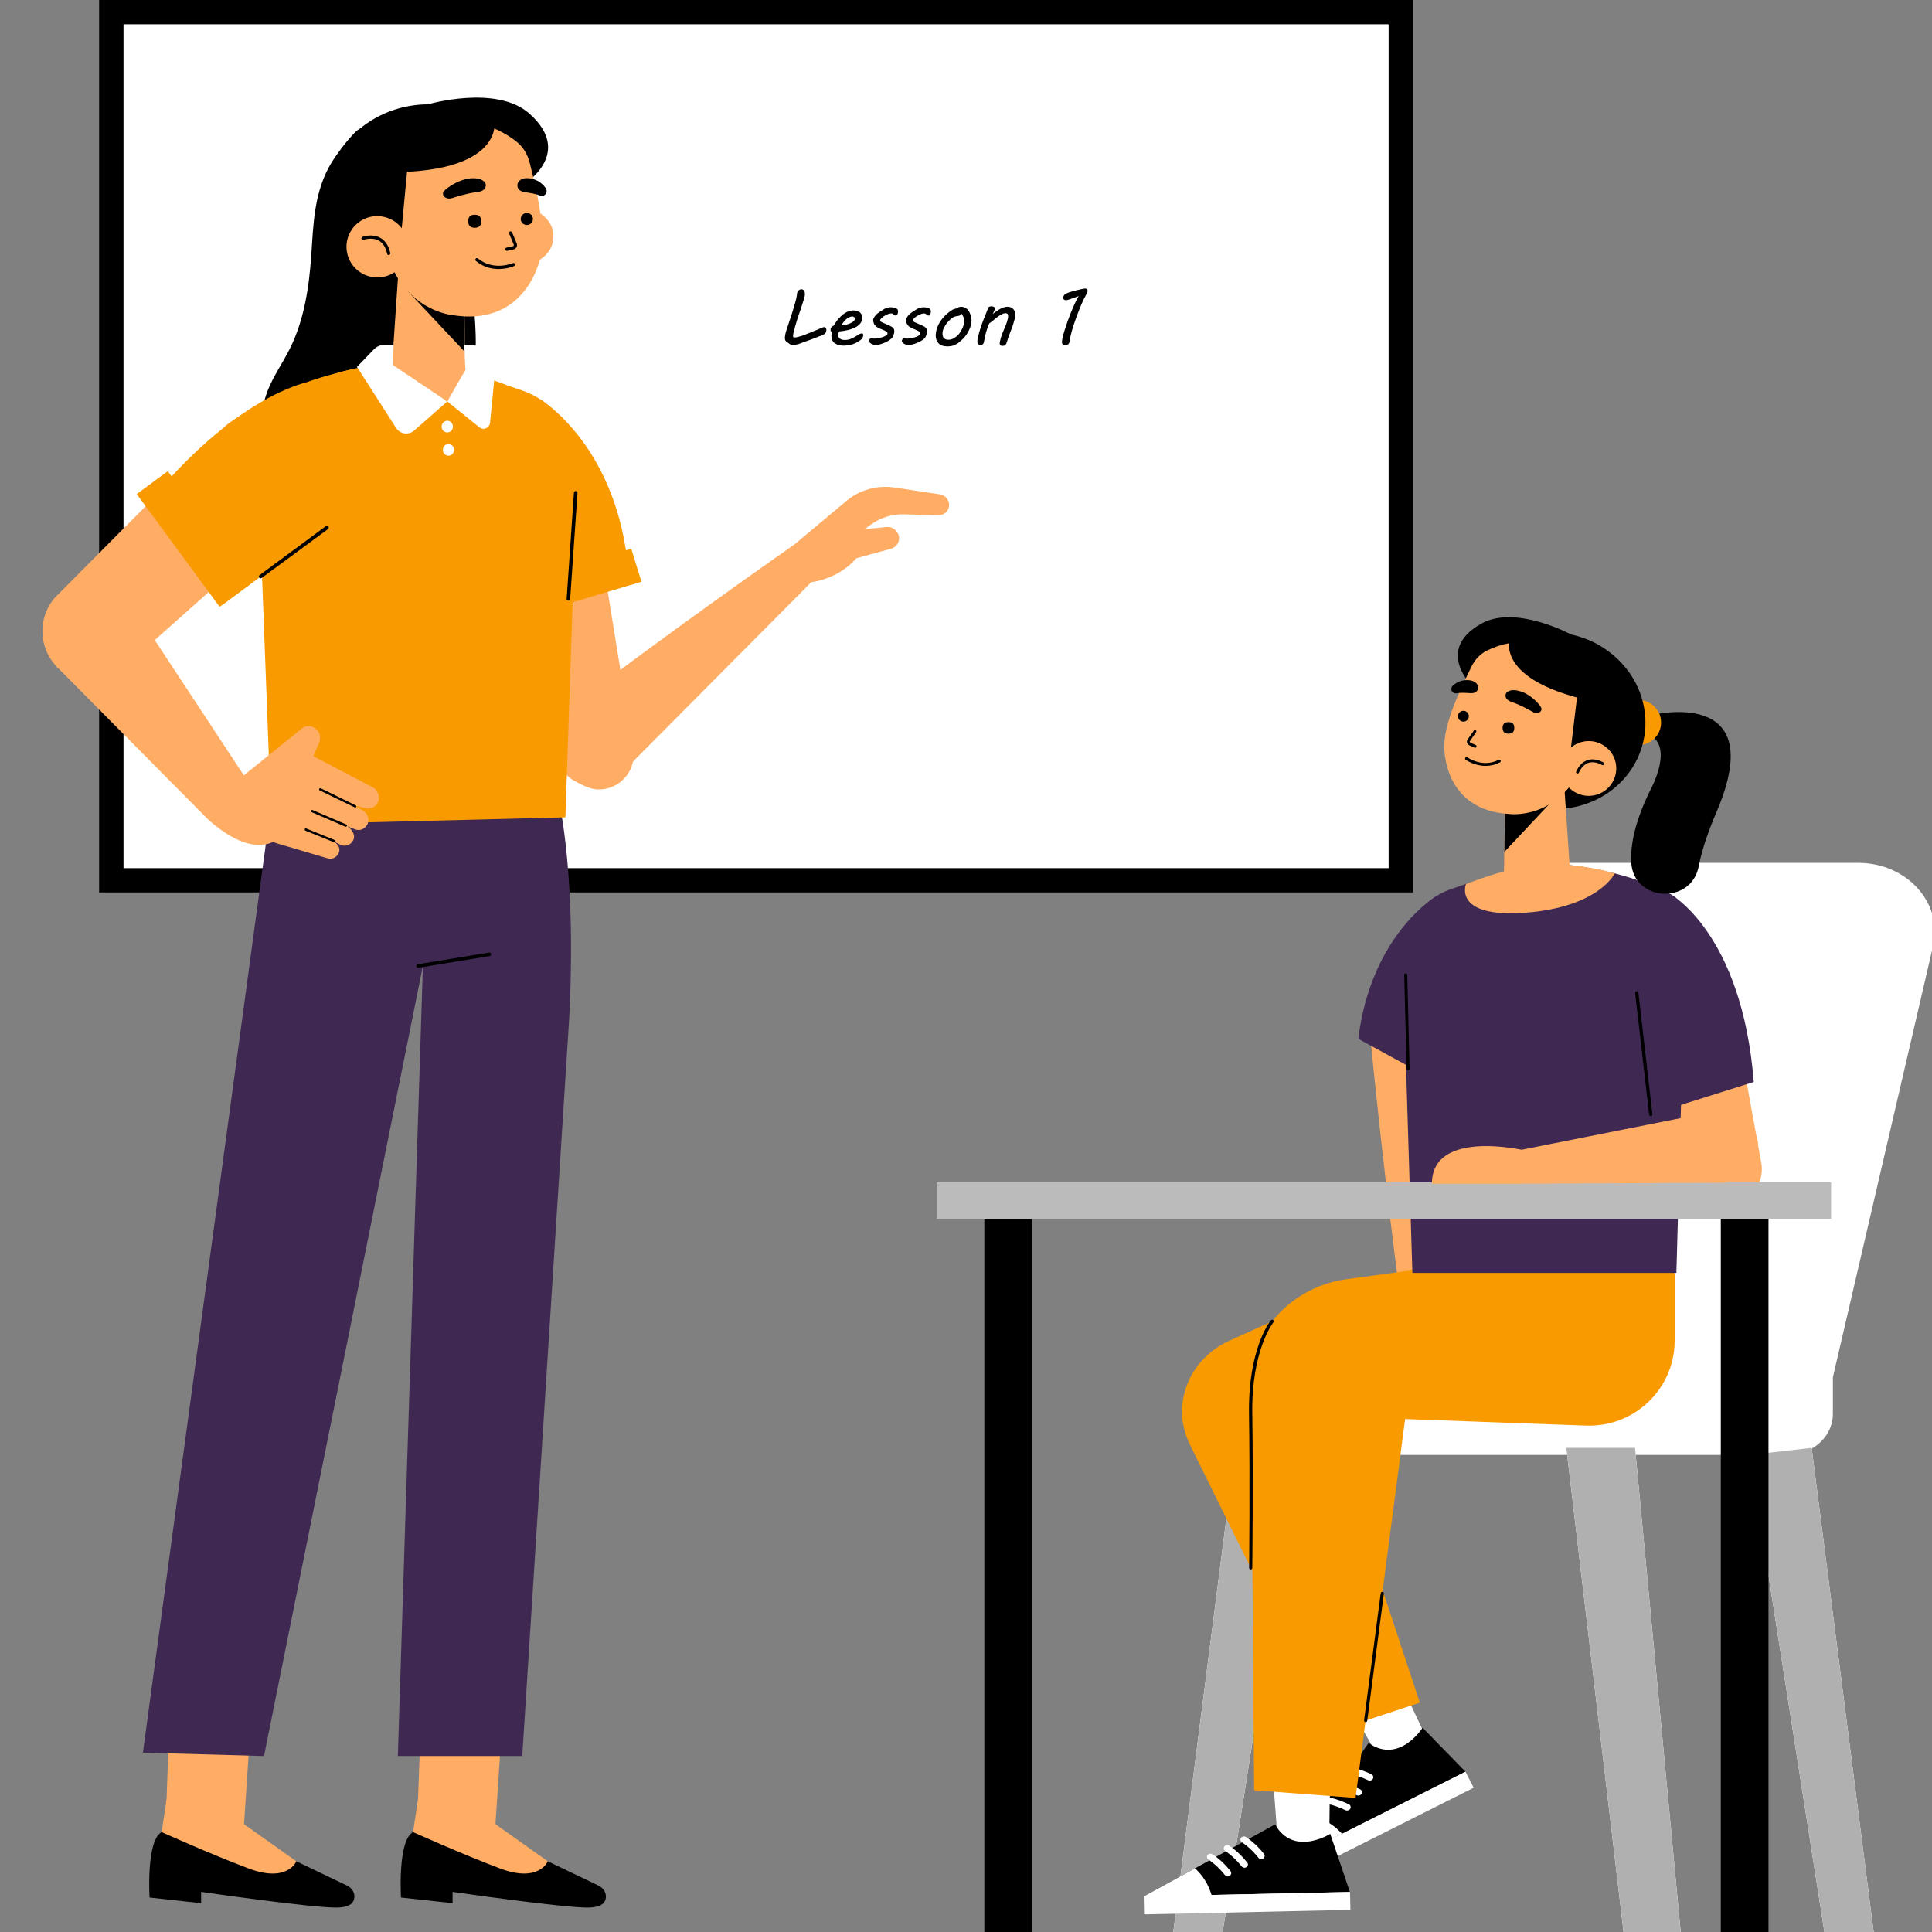 <svg xmlns="http://www.w3.org/2000/svg" xmlns:xlink="http://www.w3.org/1999/xlink" width="80" zoomAndPan="magnify" viewBox="0 0 60 60" height="80" preserveAspectRatio="xMidYMid meet" version="1.0"><rect x="0" y="0" width="60" height="60" fill="#808080" stroke="none"/><defs><filter x="0%" y="0%" width="100%" height="100%" id="b63c452e54"><feColorMatrix values="0 0 0 0 1 0 0 0 0 1 0 0 0 0 1 0 0 0 1 0" color-interpolation-filters="sRGB"/></filter><clipPath id="de828d77ca"><path d="M 1.09 17 L 8 17 L 8 26 L 1.09 26 Z M 1.09 17 " clip-rule="nonzero"/></clipPath><clipPath id="51416b8869"><path d="M 1.09 12 L 10 12 L 10 22 L 1.09 22 Z M 1.09 12 " clip-rule="nonzero"/></clipPath><mask id="b84c8aac07"><g filter="url(#b63c452e54)"><rect x="-6" width="72" fill="#000000" y="-6" height="72" fill-opacity="0.31"/></g></mask><clipPath id="b5c8f32262"><path d="M 0.238 0.641 L 5 0.641 L 5 16 L 0.238 16 Z M 0.238 0.641 " clip-rule="nonzero"/></clipPath><clipPath id="66557b0df0"><path d="M 12 0.641 L 17 0.641 L 17 16 L 12 16 Z M 12 0.641 " clip-rule="nonzero"/></clipPath><clipPath id="20f21c02a3"><path d="M 18 0.641 L 22.559 0.641 L 22.559 16 L 18 16 Z M 18 0.641 " clip-rule="nonzero"/></clipPath><clipPath id="4e8892f2b0"><rect x="0" width="23" y="0" height="16"/></clipPath><clipPath id="9b00a2d6f6"><path d="M 39.625 56 L 43 56 L 43 57.898 L 39.625 57.898 Z M 39.625 56 " clip-rule="nonzero"/></clipPath><clipPath id="d655dfc92a"><path d="M 44.18 53.656 C 44.18 53.656 43.465 54.797 42.504 54.133 L 39.797 57.898 L 45.512 55.023 Z M 44.18 53.656 " clip-rule="nonzero"/></clipPath><clipPath id="e986f4cfef"><path d="M 35.465 57 L 38 57 L 38 58.934 L 35.465 58.934 Z M 35.465 57 " clip-rule="nonzero"/></clipPath><clipPath id="76312a3a4c"><path d="M 41.312 56.953 C 41.312 56.953 40.176 57.672 39.598 56.66 L 35.52 58.895 L 41.922 58.758 Z M 41.312 56.953 " clip-rule="nonzero"/></clipPath></defs><path fill="#ffffff" d="M 47.961 26.797 L 57.711 26.797 C 59.219 26.797 60.344 28.043 60.035 29.371 L 56.922 42.773 L 56.922 43.914 C 56.922 44.613 56.293 45.184 55.516 45.184 L 42.957 45.184 L 42.957 40.348 L 51.629 39.742 Z M 47.961 26.797 " fill-opacity="1" fill-rule="nonzero"/><path fill="#ffad65" d="M 51.027 30.836 L 52.527 36.527 C 52.656 37.16 53.305 37.547 53.93 37.363 C 54.449 37.207 54.777 36.699 54.707 36.164 L 53.848 31.43 Z M 51.027 30.836 " fill-opacity="1" fill-rule="nonzero"/><path fill="#000000" d="M 3.078 0 L 43.883 0 L 43.883 27.715 L 3.078 27.715 Z M 3.078 0 " fill-opacity="1" fill-rule="nonzero"/><path fill="#ffffff" d="M 43.125 0.754 L 43.125 26.961 L 3.836 26.961 L 3.836 0.754 Z M 43.125 0.754 " fill-opacity="1" fill-rule="nonzero"/><path fill="#000000" d="M 17.012 57.805 L 18.586 58.559 C 18.754 58.637 18.855 58.82 18.805 58.992 C 18.762 59.129 18.629 59.234 18.277 59.242 C 17.5 59.254 14.055 58.754 14.055 58.754 L 14.055 59.105 L 12.453 58.93 C 12.453 58.93 12.344 57.156 12.828 56.898 Z M 17.012 57.805 " fill-opacity="1" fill-rule="nonzero"/><path fill="#ffad65" d="M 14.902 56.309 L 17.012 57.805 C 17.012 57.805 16.742 58.48 15.539 58.031 C 14.336 57.578 12.828 56.898 12.828 56.898 L 12.98 55.887 Z M 14.902 56.309 " fill-opacity="1" fill-rule="nonzero"/><path fill="#ffad65" d="M 12.973 56.113 L 13.172 50.68 L 15.793 50.535 L 15.363 57.008 Z M 12.973 56.113 " fill-opacity="1" fill-rule="nonzero"/><path fill="#000000" d="M 9.203 57.805 L 10.777 58.559 C 10.945 58.637 11.047 58.82 10.992 58.992 C 10.953 59.129 10.82 59.234 10.469 59.242 C 9.691 59.254 6.246 58.754 6.246 58.754 L 6.246 59.105 L 4.645 58.93 C 4.645 58.93 4.535 57.156 5.02 56.898 Z M 9.203 57.805 " fill-opacity="1" fill-rule="nonzero"/><path fill="#ffad65" d="M 7.094 56.309 L 9.203 57.805 C 9.203 57.805 8.934 58.48 7.73 58.031 C 6.527 57.578 5.02 56.898 5.02 56.898 L 5.172 55.887 Z M 7.094 56.309 " fill-opacity="1" fill-rule="nonzero"/><path fill="#ffad65" d="M 5.164 56.113 L 5.363 50.68 L 7.984 50.535 L 7.555 57.008 Z M 5.164 56.113 " fill-opacity="1" fill-rule="nonzero"/><path fill="#000000" d="M 11.215 3.992 C 11.098 3.988 10.855 4.301 10.781 4.391 C 10.613 4.598 10.445 4.805 10.305 5.035 C 9.758 5.926 9.734 6.91 9.668 7.918 C 9.598 8.918 9.449 9.934 9 10.832 C 8.781 11.27 8.492 11.676 8.312 12.133 C 8.133 12.59 8.074 13.133 8.316 13.559 C 8.34 13.598 8.367 13.637 8.406 13.66 C 9.559 14.316 11.016 14.52 12.309 14.227 C 12.668 14.145 13.023 14.031 13.34 13.844 C 14.238 13.309 14.668 12.23 14.754 11.195 C 14.84 10.16 14.648 9.125 14.605 8.086 C 14.574 7.332 14.617 6.535 14.281 5.859 C 14.125 5.547 13.898 5.277 13.672 5.012 C 13.438 4.73 13.191 4.445 12.875 4.262 C 12.414 3.992 11.746 4.008 11.215 3.992 Z M 11.215 3.992 " fill-opacity="1" fill-rule="nonzero"/><path fill="#3f2952" d="M 16.684 23.164 C 16.684 23.164 17.559 23.73 17.719 28.43 C 17.75 29.398 17.73 30.742 17.672 31.707 L 16.219 54.535 L 12.355 54.535 L 13.133 30 L 8.199 54.535 L 4.438 54.43 L 8.668 23.164 L 12.469 22.703 Z M 16.684 23.164 " fill-opacity="1" fill-rule="nonzero"/><path fill="#000000" d="M 12.984 30.055 C 12.961 30.055 12.938 30.035 12.93 30.012 C 12.926 29.98 12.945 29.953 12.977 29.945 L 15.191 29.582 C 15.219 29.578 15.25 29.598 15.254 29.625 C 15.258 29.656 15.238 29.684 15.207 29.691 L 12.996 30.055 C 12.992 30.055 12.988 30.055 12.984 30.055 Z M 12.984 30.055 " fill-opacity="1" fill-rule="nonzero"/><path fill="#ffad65" d="M 19.137 24.176 L 25.34 17.934 L 24.652 16.922 C 24.652 16.922 20.223 20.012 17.391 22.234 C 16.945 22.586 17.219 23.656 17.609 24.074 C 17.973 24.461 18.742 24.535 19.137 24.176 Z M 19.137 24.176 " fill-opacity="1" fill-rule="nonzero"/><path fill="#ffad65" d="M 24.777 18.105 C 24.777 18.105 25.844 18.188 26.598 17.336 L 27.676 17.039 C 27.84 16.992 27.945 16.832 27.918 16.664 C 27.887 16.48 27.715 16.348 27.527 16.367 L 26.855 16.434 L 27.039 16.297 C 27.336 16.078 27.699 15.961 28.074 15.973 L 29.141 16 C 29.262 16.004 29.375 15.941 29.434 15.84 C 29.547 15.641 29.418 15.387 29.184 15.352 L 27.785 15.141 C 27.246 15.059 26.699 15.211 26.289 15.555 L 24.086 17.398 Z M 24.777 18.105 " fill-opacity="1" fill-rule="nonzero"/><path fill="#ffad65" d="M 15.488 15.285 C 15.488 15.285 16.023 19.938 17.121 23.48 C 17.254 23.91 18.078 24.484 18.523 24.516 C 19.199 24.559 19.75 23.984 19.672 23.312 L 18.332 15.012 Z M 15.488 15.285 " fill-opacity="1" fill-rule="nonzero"/><path fill="#f89a00" d="M 16.766 12.395 C 16.766 12.395 19.039 13.742 19.48 17.391 L 16.234 19.164 Z M 16.766 12.395 " fill-opacity="1" fill-rule="nonzero"/><path fill="#f89a00" d="M 16.234 19.164 L 19.922 18.066 L 19.605 17.043 L 16.32 17.922 Z M 16.234 19.164 " fill-opacity="1" fill-rule="nonzero"/><path fill="#f89a00" d="M 12.422 11.254 C 11.305 11.352 10.199 11.594 9.156 12.008 C 8.902 12.109 8.648 12.223 8.418 12.34 C 7.695 12.719 7.91 13.535 8.004 14.363 L 8.43 25.613 L 17.559 25.383 L 17.918 14.734 C 18 13.578 17.309 12.512 16.242 12.137 C 15.047 11.719 13.586 11.25 12.953 11.211 Z M 12.422 11.254 " fill-opacity="1" fill-rule="nonzero"/><path fill="#000000" d="M 17.652 18.652 C 17.652 18.652 17.648 18.652 17.648 18.652 C 17.617 18.648 17.594 18.625 17.598 18.594 L 17.824 15.301 C 17.828 15.27 17.855 15.246 17.883 15.25 C 17.914 15.25 17.938 15.277 17.934 15.309 L 17.707 18.602 C 17.707 18.629 17.684 18.652 17.652 18.652 Z M 17.652 18.652 " fill-opacity="1" fill-rule="nonzero"/><path fill="#f89a00" d="M 15.703 11.949 C 15.703 11.949 14.023 11.297 12.953 11.211 C 12.953 11.211 11.484 11.273 10.477 11.582 C 10.477 11.582 11.039 12.766 13.609 12.961 C 16.184 13.156 15.703 11.949 15.703 11.949 Z M 15.703 11.949 " fill-opacity="1" fill-rule="nonzero"/><g clip-path="url(#de828d77ca)"><path fill="#ffad65" d="M 3.328 17.633 L 7.621 24.152 L 6.465 25.453 L 1.727 20.668 Z M 3.328 17.633 " fill-opacity="1" fill-rule="nonzero"/></g><path fill="#ffad65" d="M 11.566 24.445 L 9.73 23.484 L 9.91 23.07 C 9.977 22.918 9.938 22.738 9.812 22.633 C 9.684 22.527 9.5 22.523 9.367 22.629 L 7.559 24.09 L 6.465 25.453 C 7.457 26.332 8.105 26.32 8.48 26.148 C 8.523 26.164 8.566 26.18 8.613 26.195 L 10.137 26.645 C 10.277 26.707 10.441 26.648 10.512 26.504 C 10.562 26.402 10.578 26.238 10.285 26.086 L 10.578 26.238 C 10.73 26.305 10.902 26.238 10.973 26.086 C 11.039 25.953 10.957 25.773 10.785 25.66 L 11.012 25.75 C 11.172 25.824 11.363 25.742 11.426 25.562 C 11.477 25.406 11.398 25.238 11.258 25.164 L 10.934 24.996 L 11.32 25.09 C 11.496 25.156 11.695 25.059 11.754 24.867 C 11.801 24.703 11.715 24.523 11.566 24.445 Z M 11.566 24.445 " fill-opacity="1" fill-rule="nonzero"/><path fill="#000000" d="M 11.031 25.078 C 11.023 25.078 11.02 25.078 11.016 25.074 L 9.93 24.547 C 9.91 24.539 9.902 24.516 9.914 24.5 C 9.922 24.48 9.945 24.473 9.961 24.48 L 11.047 25.012 C 11.062 25.02 11.07 25.039 11.062 25.059 C 11.059 25.07 11.043 25.078 11.031 25.078 Z M 11.031 25.078 " fill-opacity="1" fill-rule="nonzero"/><path fill="#000000" d="M 10.738 25.676 C 10.734 25.676 10.73 25.676 10.723 25.672 L 9.68 25.223 C 9.66 25.215 9.652 25.195 9.66 25.176 C 9.668 25.156 9.688 25.148 9.707 25.156 L 10.754 25.605 C 10.773 25.613 10.781 25.637 10.773 25.652 C 10.766 25.668 10.754 25.676 10.738 25.676 Z M 10.738 25.676 " fill-opacity="1" fill-rule="nonzero"/><path fill="#000000" d="M 10.383 26.16 C 10.379 26.16 10.375 26.16 10.371 26.156 L 9.484 25.797 C 9.465 25.789 9.457 25.77 9.465 25.75 C 9.469 25.73 9.492 25.723 9.512 25.73 L 10.398 26.09 C 10.414 26.098 10.426 26.121 10.418 26.137 C 10.41 26.152 10.398 26.16 10.383 26.16 Z M 10.383 26.16 " fill-opacity="1" fill-rule="nonzero"/><g clip-path="url(#51416b8869)"><path fill="#ffad65" d="M 9.352 15.836 L 3.891 20.691 C 3.383 21.223 2.578 21.305 1.98 20.887 C 1.223 20.359 1.094 19.262 1.703 18.562 L 6.836 13.391 C 7.449 12.688 8.488 12.602 9.203 13.191 C 10.004 13.855 10.07 15.086 9.352 15.836 Z M 9.352 15.836 " fill-opacity="1" fill-rule="nonzero"/></g><path fill="#f89a00" d="M 9.473 11.891 C 9.473 11.891 7.277 12.328 4.559 15.688 L 6.887 18.797 L 10.438 16.176 Z M 9.473 11.891 " fill-opacity="1" fill-rule="nonzero"/><path fill="#f89a00" d="M 6.82 18.844 L 7.766 18.145 L 5.211 14.633 L 4.246 15.344 Z M 6.82 18.844 " fill-opacity="1" fill-rule="nonzero"/><path fill="#000000" d="M 8.094 17.961 C 8.078 17.961 8.059 17.953 8.051 17.938 C 8.031 17.914 8.035 17.879 8.059 17.863 L 10.121 16.34 C 10.145 16.324 10.18 16.328 10.199 16.352 C 10.215 16.375 10.211 16.41 10.188 16.43 L 8.125 17.949 C 8.117 17.957 8.105 17.961 8.094 17.961 Z M 8.094 17.961 " fill-opacity="1" fill-rule="nonzero"/><path fill="#000000" d="M 13.297 3.238 C 13.297 3.238 15.41 2.621 16.434 3.523 C 17.938 4.852 16.082 5.852 16.082 5.852 Z M 13.297 3.238 " fill-opacity="1" fill-rule="nonzero"/><path fill="#000000" d="M 16.516 6.188 C 16.531 6.594 16.465 6.984 16.312 7.367 C 16.164 7.746 15.941 8.086 15.652 8.387 C 15.359 8.684 15.02 8.918 14.629 9.086 C 14.238 9.258 13.832 9.348 13.402 9.363 C 12.977 9.379 12.562 9.316 12.16 9.176 C 11.758 9.035 11.402 8.828 11.09 8.551 C 10.777 8.273 10.531 7.953 10.352 7.582 C 10.176 7.215 10.078 6.828 10.062 6.422 C 10.051 6.016 10.117 5.621 10.266 5.242 C 10.418 4.859 10.637 4.52 10.93 4.223 C 11.223 3.926 11.562 3.691 11.953 3.52 C 12.34 3.352 12.75 3.258 13.176 3.242 C 13.605 3.227 14.02 3.289 14.422 3.43 C 14.82 3.574 15.18 3.781 15.492 4.059 C 15.805 4.332 16.051 4.656 16.227 5.023 C 16.406 5.395 16.5 5.781 16.516 6.188 Z M 16.516 6.188 " fill-opacity="1" fill-rule="nonzero"/><path fill="#ffad65" d="M 17.184 7.344 C 17.184 7.574 17.102 7.77 16.938 7.93 C 16.773 8.094 16.578 8.172 16.348 8.172 C 16.117 8.172 15.918 8.094 15.758 7.93 C 15.594 7.77 15.512 7.574 15.512 7.344 C 15.512 7.113 15.594 6.918 15.758 6.758 C 15.918 6.594 16.117 6.512 16.348 6.512 C 16.578 6.512 16.773 6.594 16.938 6.758 C 17.102 6.918 17.184 7.113 17.184 7.344 Z M 17.184 7.344 " fill-opacity="1" fill-rule="nonzero"/><path fill="#ffad65" d="M 14.418 9.266 L 14.469 12.434 L 12.105 12.383 L 12.43 7.582 Z M 14.418 9.266 " fill-opacity="1" fill-rule="nonzero"/><path fill="#000000" d="M 14.441 10.934 L 12.676 9.055 L 14.418 9.266 Z M 14.441 10.934 " fill-opacity="1" fill-rule="nonzero"/><path fill="#ffad65" d="M 16.031 4.391 C 16.246 4.559 16.391 4.801 16.453 5.066 C 16.645 5.855 17.008 7.242 16.758 8.098 C 16.43 9.207 15.562 10.016 14.105 9.793 C 14.105 9.793 12.367 9.684 11.93 7.516 C 11.234 4.055 14.172 2.941 16.031 4.391 Z M 16.031 4.391 " fill-opacity="1" fill-rule="nonzero"/><path fill="#000000" d="M 15.742 7.789 C 15.719 7.789 15.699 7.773 15.691 7.75 C 15.688 7.723 15.703 7.699 15.73 7.691 L 15.934 7.645 C 15.949 7.641 15.961 7.621 15.957 7.602 L 15.812 7.254 C 15.801 7.227 15.812 7.199 15.84 7.188 C 15.863 7.18 15.895 7.191 15.902 7.215 L 16.051 7.57 C 16.07 7.648 16.031 7.719 15.961 7.742 L 15.75 7.789 C 15.75 7.789 15.746 7.789 15.742 7.789 Z M 15.742 7.789 " fill-opacity="1" fill-rule="nonzero"/><path fill="#000000" d="M 14.945 6.871 C 14.945 7.004 14.879 7.074 14.742 7.074 C 14.609 7.074 14.539 7.004 14.539 6.871 C 14.539 6.734 14.609 6.668 14.742 6.668 C 14.879 6.668 14.945 6.734 14.945 6.871 Z M 14.945 6.871 " fill-opacity="1" fill-rule="nonzero"/><path fill="#000000" d="M 16.172 6.801 C 16.172 6.906 16.258 6.988 16.363 6.988 C 16.465 6.988 16.551 6.906 16.551 6.801 C 16.551 6.695 16.465 6.613 16.363 6.613 C 16.258 6.613 16.172 6.695 16.172 6.801 Z M 16.172 6.801 " fill-opacity="1" fill-rule="nonzero"/><path fill="#000000" d="M 15.484 8.355 C 15.273 8.355 15.016 8.301 14.781 8.105 C 14.758 8.086 14.758 8.055 14.773 8.035 C 14.793 8.012 14.824 8.008 14.844 8.027 C 15.328 8.426 15.918 8.176 15.926 8.172 C 15.949 8.16 15.98 8.172 15.988 8.195 C 16 8.223 15.988 8.25 15.965 8.262 C 15.949 8.27 15.75 8.355 15.484 8.355 Z M 15.484 8.355 " fill-opacity="1" fill-rule="nonzero"/><path fill="#000000" d="M 16.078 5.691 C 16.078 5.691 16 5.918 16.285 5.965 C 16.504 6 16.641 6.02 16.762 6.07 C 16.832 6.102 16.91 6.078 16.953 6.016 C 16.984 5.965 16.984 5.902 16.953 5.852 C 16.887 5.75 16.742 5.59 16.48 5.543 C 16.141 5.484 16.078 5.691 16.078 5.691 Z M 16.078 5.691 " fill-opacity="1" fill-rule="nonzero"/><path fill="#000000" d="M 15.078 5.699 C 15.078 5.699 15.164 5.93 14.797 5.969 C 14.52 6 14.184 6.105 14.027 6.156 C 13.938 6.184 13.836 6.156 13.785 6.094 C 13.746 6.043 13.746 5.977 13.793 5.93 C 13.883 5.828 14.23 5.586 14.57 5.543 C 15.004 5.492 15.078 5.699 15.078 5.699 Z M 15.078 5.699 " fill-opacity="1" fill-rule="nonzero"/><path fill="#000000" d="M 15.355 3.77 C 15.355 3.77 15.691 5.57 11.316 5.328 C 11.32 5.328 11.062 2.812 15.355 3.77 Z M 15.355 3.77 " fill-opacity="1" fill-rule="nonzero"/><path fill="#000000" d="M 12.676 4.961 L 12.43 7.582 L 10.363 5.836 Z M 12.676 4.961 " fill-opacity="1" fill-rule="nonzero"/><path fill="#ffad65" d="M 10.812 7.973 C 10.984 8.469 11.527 8.734 12.027 8.566 C 12.527 8.395 12.793 7.852 12.621 7.355 C 12.449 6.859 11.906 6.594 11.406 6.762 C 10.906 6.934 10.641 7.477 10.812 7.973 Z M 10.812 7.973 " fill-opacity="1" fill-rule="nonzero"/><path fill="#000000" d="M 12.07 7.922 C 12.051 7.922 12.027 7.906 12.023 7.883 C 11.98 7.68 11.891 7.543 11.758 7.469 C 11.547 7.355 11.297 7.449 11.293 7.449 C 11.266 7.457 11.238 7.445 11.227 7.418 C 11.219 7.395 11.23 7.363 11.258 7.355 C 11.27 7.352 11.555 7.246 11.805 7.383 C 11.965 7.469 12.07 7.629 12.121 7.859 C 12.125 7.887 12.109 7.914 12.082 7.918 C 12.078 7.922 12.074 7.922 12.07 7.922 Z M 12.07 7.922 " fill-opacity="1" fill-rule="nonzero"/><path fill="#ffffff" d="M 13.891 12.469 L 12.207 11.34 L 12.223 10.711 L 11.934 10.711 C 11.812 10.711 11.699 10.762 11.613 10.848 L 11.086 11.395 L 12.297 13.285 C 12.426 13.484 12.688 13.523 12.863 13.371 Z M 13.891 12.469 " fill-opacity="1" fill-rule="nonzero"/><path fill="#ffffff" d="M 14.418 10.711 L 14.637 10.711 C 14.789 10.711 14.93 10.789 15.016 10.922 L 15.379 11.488 L 15.219 13.125 C 15.203 13.293 15.016 13.375 14.891 13.273 L 13.891 12.469 L 14.453 11.488 Z M 14.418 10.711 " fill-opacity="1" fill-rule="nonzero"/><path fill="#ffffff" d="M 14.066 13.25 C 14.066 13.352 13.988 13.43 13.891 13.43 C 13.793 13.43 13.715 13.352 13.715 13.25 C 13.715 13.148 13.793 13.066 13.891 13.066 C 13.988 13.066 14.066 13.148 14.066 13.25 Z M 14.066 13.25 " fill-opacity="1" fill-rule="nonzero"/><path fill="#ffffff" d="M 14.102 13.973 C 14.102 14.07 14.023 14.152 13.93 14.152 C 13.832 14.152 13.754 14.07 13.754 13.973 C 13.754 13.871 13.832 13.789 13.93 13.789 C 14.023 13.789 14.102 13.871 14.102 13.973 Z M 14.102 13.973 " fill-opacity="1" fill-rule="nonzero"/><path fill="#ffffff" d="M 40.293 45.184 L 37.969 60.004 L 36.438 60.004 L 38.367 44.965 Z M 40.293 45.184 " fill-opacity="1" fill-rule="nonzero"/><path fill="#ffffff" d="M 48.645 44.965 L 50.422 60.004 L 52.195 60.004 L 50.777 44.965 Z M 48.645 44.965 " fill-opacity="1" fill-rule="nonzero"/><path fill="#ffffff" d="M 54.336 45.184 L 56.66 60.004 L 58.188 60.004 L 56.262 44.965 Z M 54.336 45.184 " fill-opacity="1" fill-rule="nonzero"/><path fill="#ffffff" d="M 40.293 45.184 L 37.969 60.004 L 36.438 60.004 L 38.367 44.965 Z M 40.293 45.184 " fill-opacity="1" fill-rule="nonzero"/><path fill="#ffffff" d="M 48.645 44.965 L 50.422 60.004 L 52.195 60.004 L 50.777 44.965 Z M 48.645 44.965 " fill-opacity="1" fill-rule="nonzero"/><path fill="#ffffff" d="M 54.336 45.184 L 56.66 60.004 L 58.188 60.004 L 56.262 44.965 Z M 54.336 45.184 " fill-opacity="1" fill-rule="nonzero"/><g mask="url(#b84c8aac07)"><g transform="matrix(1, 0, 0, 1, 36, 44)"><g clip-path="url(#4e8892f2b0)"><g clip-path="url(#b5c8f32262)"><path fill="#000000" d="M 4.293 1.184 L 1.969 16.004 L 0.438 16.004 L 2.367 0.965 Z M 4.293 1.184 " fill-opacity="1" fill-rule="nonzero"/></g><g clip-path="url(#66557b0df0)"><path fill="#000000" d="M 12.645 0.965 L 14.422 16.004 L 16.195 16.004 L 14.777 0.965 Z M 12.645 0.965 " fill-opacity="1" fill-rule="nonzero"/></g><g clip-path="url(#20f21c02a3)"><path fill="#000000" d="M 18.336 1.184 L 20.66 16.004 L 22.188 16.004 L 20.262 0.965 Z M 18.336 1.184 " fill-opacity="1" fill-rule="nonzero"/></g></g></g></g><path fill="#ffffff" d="M 37.281 58.895 L 38.367 58.492 L 41.309 58.531 L 41.922 58.758 L 40.922 59.102 L 37.688 59.102 Z M 37.281 58.895 " fill-opacity="1" fill-rule="nonzero"/><path fill="#ffffff" d="M 45.512 55.023 L 42.297 56.289 L 38.945 57.816 L 39.184 58.449 L 42.836 56.516 L 45.465 55.164 Z M 45.512 55.023 " fill-opacity="1" fill-rule="nonzero"/><path fill="#ffffff" d="M 43.137 51.512 L 44.422 54.234 L 43.051 54.98 L 41.512 52.316 Z M 43.137 51.512 " fill-opacity="1" fill-rule="nonzero"/><path fill="#000000" d="M 44.18 53.656 C 44.18 53.656 43.465 54.797 42.504 54.133 L 39.797 57.898 L 45.512 55.023 Z M 44.18 53.656 " fill-opacity="1" fill-rule="nonzero"/><g clip-path="url(#9b00a2d6f6)"><g clip-path="url(#d655dfc92a)"><path fill="#ffffff" d="M 39.875 56.414 C 39.875 56.414 41.395 55.926 42.164 57.727 L 39.379 58.273 Z M 39.875 56.414 " fill-opacity="1" fill-rule="nonzero"/></g></g><path fill="#ffffff" d="M 39.797 57.898 L 45.512 55.023 L 45.766 55.52 L 40.047 58.395 Z M 39.797 57.898 " fill-opacity="1" fill-rule="nonzero"/><path fill="#ffffff" d="M 42.547 55.297 C 42.527 55.301 42.508 55.297 42.492 55.289 C 42.121 55.109 41.828 55.074 41.824 55.074 C 41.766 55.07 41.727 55.02 41.734 54.961 C 41.742 54.906 41.797 54.867 41.855 54.871 C 41.867 54.871 42.188 54.906 42.594 55.102 C 42.645 55.129 42.664 55.191 42.637 55.242 C 42.617 55.273 42.582 55.297 42.547 55.297 Z M 42.547 55.297 " fill-opacity="1" fill-rule="nonzero"/><path fill="#ffffff" d="M 42.195 55.762 C 42.176 55.766 42.156 55.762 42.141 55.754 C 41.77 55.574 41.477 55.539 41.473 55.539 C 41.414 55.535 41.375 55.484 41.383 55.426 C 41.391 55.371 41.445 55.328 41.504 55.336 C 41.516 55.336 41.836 55.371 42.242 55.57 C 42.293 55.594 42.312 55.656 42.285 55.707 C 42.266 55.738 42.23 55.762 42.195 55.762 Z M 42.195 55.762 " fill-opacity="1" fill-rule="nonzero"/><path fill="#ffffff" d="M 41.844 56.227 C 41.824 56.23 41.805 56.227 41.789 56.219 C 41.418 56.039 41.125 56.004 41.121 56.004 C 41.062 56 41.023 55.949 41.031 55.891 C 41.039 55.836 41.094 55.797 41.152 55.801 C 41.164 55.801 41.484 55.836 41.891 56.035 C 41.941 56.059 41.961 56.121 41.934 56.172 C 41.914 56.203 41.879 56.227 41.844 56.227 Z M 41.844 56.227 " fill-opacity="1" fill-rule="nonzero"/><path fill="#ffffff" d="M 41.309 54.57 L 41.277 57.578 L 39.719 57.66 L 39.488 54.598 Z M 41.309 54.57 " fill-opacity="1" fill-rule="nonzero"/><path fill="#000000" d="M 41.312 56.953 C 41.312 56.953 40.176 57.672 39.598 56.66 L 35.52 58.895 L 41.922 58.758 Z M 41.312 56.953 " fill-opacity="1" fill-rule="nonzero"/><g clip-path="url(#e986f4cfef)"><g clip-path="url(#76312a3a4c)"><path fill="#ffffff" d="M 36.23 57.59 C 36.23 57.59 37.816 57.801 37.723 59.758 L 34.977 59.055 Z M 36.23 57.59 " fill-opacity="1" fill-rule="nonzero"/></g></g><path fill="#ffffff" d="M 35.52 58.895 L 41.926 58.758 L 41.938 59.312 L 35.531 59.453 Z M 35.52 58.895 " fill-opacity="1" fill-rule="nonzero"/><path fill="#ffffff" d="M 39.125 57.73 C 39.109 57.723 39.094 57.711 39.082 57.695 C 38.828 57.375 38.574 57.219 38.574 57.219 C 38.523 57.188 38.508 57.125 38.539 57.078 C 38.574 57.031 38.641 57.02 38.688 57.047 C 38.699 57.055 38.977 57.223 39.254 57.574 C 39.289 57.621 39.281 57.684 39.23 57.719 C 39.199 57.738 39.16 57.742 39.125 57.73 Z M 39.125 57.73 " fill-opacity="1" fill-rule="nonzero"/><path fill="#ffffff" d="M 38.605 57.996 C 38.59 57.992 38.574 57.98 38.562 57.965 C 38.309 57.645 38.055 57.488 38.055 57.488 C 38.004 57.457 37.988 57.395 38.02 57.348 C 38.055 57.301 38.121 57.285 38.168 57.316 C 38.18 57.324 38.457 57.492 38.734 57.844 C 38.77 57.887 38.762 57.953 38.711 57.984 C 38.68 58.008 38.641 58.012 38.605 57.996 Z M 38.605 57.996 " fill-opacity="1" fill-rule="nonzero"/><path fill="#ffffff" d="M 38.086 58.266 C 38.07 58.262 38.055 58.25 38.043 58.234 C 37.789 57.914 37.535 57.758 37.535 57.754 C 37.484 57.727 37.469 57.66 37.5 57.613 C 37.535 57.566 37.602 57.555 37.648 57.586 C 37.66 57.59 37.938 57.758 38.215 58.109 C 38.25 58.156 38.242 58.219 38.191 58.254 C 38.16 58.277 38.121 58.281 38.086 58.266 Z M 38.086 58.266 " fill-opacity="1" fill-rule="nonzero"/><path fill="#ffad65" d="M 45.363 36.781 C 45.359 36.883 45.359 36.984 45.355 37.086 C 45.32 38.688 45.129 40.273 45 41.875 C 44.855 42.797 44.469 43.086 44.164 43.164 C 44.148 43.191 44.129 43.219 44.109 43.246 L 43.441 44.188 C 43.391 44.285 43.266 44.324 43.152 44.281 C 43.074 44.246 42.98 44.168 43.074 43.953 L 42.98 44.168 C 42.926 44.27 42.789 44.312 42.676 44.262 C 42.566 44.219 42.527 44.09 42.57 43.949 L 42.484 44.102 C 42.426 44.211 42.273 44.254 42.148 44.188 C 42.039 44.125 42 44 42.047 43.895 L 42.145 43.676 L 42.152 43.656 L 41.973 43.883 C 41.902 44 41.738 44.035 41.609 43.957 C 41.496 43.895 41.461 43.758 41.508 43.648 L 42.102 42.293 L 41.789 42.152 C 41.676 42.102 41.609 41.984 41.629 41.875 C 41.652 41.754 41.758 41.672 41.887 41.668 L 43.66 41.637 C 43.211 38.312 42.824 34.996 42.504 31.66 C 42.496 30.902 43.184 30.273 44 30.273 C 44.027 30.273 44.055 30.273 44.086 30.277 C 44.848 30.316 44.852 31.109 45.004 31.797 C 45.359 33.391 45.379 35.055 45.363 36.781 Z M 45.363 36.781 " fill-opacity="1" fill-rule="nonzero"/><path fill="#000000" d="M 42.117 43.754 C 42.117 43.754 42.109 43.75 42.109 43.75 C 42.094 43.742 42.09 43.727 42.094 43.715 L 42.469 42.938 C 42.473 42.922 42.488 42.918 42.504 42.922 C 42.516 42.93 42.523 42.945 42.516 42.957 L 42.145 43.738 C 42.137 43.746 42.129 43.754 42.117 43.754 Z M 42.117 43.754 " fill-opacity="1" fill-rule="nonzero"/><path fill="#000000" d="M 42.59 43.941 C 42.586 43.941 42.578 43.941 42.574 43.938 C 42.562 43.934 42.559 43.918 42.566 43.902 L 42.953 43.184 C 42.961 43.172 42.977 43.168 42.988 43.176 C 43.004 43.18 43.008 43.195 43 43.211 L 42.613 43.93 C 42.605 43.938 42.598 43.941 42.59 43.941 Z M 42.59 43.941 " fill-opacity="1" fill-rule="nonzero"/><path fill="#000000" d="M 43.039 44.043 C 43.035 44.043 43.031 44.043 43.023 44.039 C 43.012 44.031 43.008 44.016 43.016 44.004 L 43.355 43.406 C 43.363 43.391 43.379 43.387 43.391 43.395 C 43.402 43.402 43.406 43.418 43.402 43.43 L 43.062 44.027 C 43.055 44.039 43.047 44.043 43.039 44.043 Z M 43.039 44.043 " fill-opacity="1" fill-rule="nonzero"/><path fill="#f89a00" d="M 52.008 38.336 L 52.008 41.633 C 52.008 43.133 50.758 44.328 49.254 44.273 L 43.637 44.07 L 42.941 49.391 L 44.094 52.879 L 42.41 53.434 L 42.098 55.836 L 38.949 55.598 L 38.895 48.797 L 36.953 44.863 C 36.355 43.652 36.902 42.215 38.18 41.637 L 39.508 41.035 C 40.062 40.336 40.875 39.859 41.797 39.73 Z M 52.008 38.336 " fill-opacity="1" fill-rule="nonzero"/><path fill="#3f2952" d="M 44.586 27.844 C 44.586 27.844 42.574 29.035 42.184 32.262 L 45.055 33.828 Z M 44.586 27.844 " fill-opacity="1" fill-rule="nonzero"/><path fill="#3f2952" d="M 48.426 26.836 C 49.418 26.918 50.395 27.137 51.316 27.504 C 51.672 27.645 52.07 27.816 52.289 28.152 C 52.582 28.598 52.355 29.102 52.336 29.586 C 52.336 29.586 52.062 39.531 52.062 39.531 L 43.863 39.531 L 43.566 29.914 C 43.496 28.887 44.105 27.945 45.051 27.617 C 46.109 27.246 47.398 26.828 47.961 26.797 Z M 48.426 26.836 " fill-opacity="1" fill-rule="nonzero"/><path fill="#000000" d="M 43.73 33.238 C 43.703 33.238 43.684 33.219 43.684 33.191 L 43.609 30.273 C 43.609 30.25 43.629 30.227 43.656 30.227 C 43.68 30.23 43.703 30.246 43.703 30.273 L 43.777 33.191 C 43.777 33.215 43.758 33.238 43.73 33.238 Z M 43.73 33.238 " fill-opacity="1" fill-rule="nonzero"/><path fill="#ffad65" d="M 45.527 27.453 C 45.527 27.453 47.012 26.875 47.961 26.797 C 47.961 26.797 49.254 26.852 50.148 27.125 C 50.148 27.125 49.652 28.172 47.379 28.344 C 45.102 28.516 45.527 27.453 45.527 27.453 Z M 45.527 27.453 " fill-opacity="1" fill-rule="nonzero"/><path fill="#3f2952" d="M 51.859 27.758 C 51.859 27.758 54.098 28.957 54.465 33.602 L 51.176 34.637 L 49.988 30.934 Z M 51.859 27.758 " fill-opacity="1" fill-rule="nonzero"/><path fill="#000000" d="M 38.844 48.742 C 38.84 48.742 38.84 48.742 38.84 48.742 C 38.812 48.742 38.793 48.719 38.793 48.691 C 38.793 48.664 38.82 45.918 38.789 43.918 C 38.758 41.895 39.438 41.039 39.469 41.004 C 39.484 40.98 39.516 40.977 39.539 40.996 C 39.559 41.012 39.562 41.043 39.547 41.066 C 39.539 41.074 38.859 41.934 38.891 43.914 C 38.922 45.918 38.891 48.664 38.891 48.691 C 38.891 48.719 38.871 48.742 38.844 48.742 Z M 38.844 48.742 " fill-opacity="1" fill-rule="nonzero"/><path fill="#000000" d="M 42.41 53.484 C 42.41 53.484 42.406 53.48 42.406 53.48 C 42.379 53.48 42.359 53.453 42.363 53.426 L 42.879 49.48 C 42.883 49.453 42.906 49.434 42.934 49.434 C 42.961 49.438 42.98 49.465 42.977 49.492 L 42.461 53.438 C 42.457 53.465 42.438 53.484 42.41 53.484 Z M 42.41 53.484 " fill-opacity="1" fill-rule="nonzero"/><path fill="#000000" d="M 51.266 34.66 C 51.242 34.66 51.219 34.641 51.215 34.613 L 50.781 30.84 C 50.777 30.812 50.801 30.789 50.828 30.785 C 50.855 30.781 50.879 30.801 50.883 30.832 L 51.316 34.602 C 51.32 34.629 51.301 34.656 51.273 34.656 C 51.27 34.66 51.27 34.66 51.266 34.66 Z M 51.266 34.66 " fill-opacity="1" fill-rule="nonzero"/><path fill="#ffffff" d="M 35.52 58.895 L 36.629 58.695 L 37.625 58.848 L 37.016 59.059 L 35.895 59.059 Z M 35.52 58.895 " fill-opacity="1" fill-rule="nonzero"/><path fill="#ffffff" d="M 29.09 36.719 L 56.867 36.719 L 56.867 37.852 L 29.09 37.852 Z M 29.09 36.719 " fill-opacity="1" fill-rule="nonzero"/><path fill="#000000" d="M 29.09 36.719 L 56.867 36.719 L 56.867 37.852 L 29.09 37.852 Z M 29.09 36.719 " fill-opacity="0.267" fill-rule="nonzero"/><path fill="#ffad65" d="M 47.004 36.762 L 53.566 36.73 C 54.086 36.723 54.613 36.066 54.598 35.547 C 54.582 34.973 53.977 34.371 53.41 34.484 L 46.992 35.758 Z M 47.004 36.762 " fill-opacity="1" fill-rule="nonzero"/><path fill="#ffad65" d="M 47.352 35.727 C 47.352 35.727 44.469 35.043 44.469 36.762 L 47.004 36.762 Z M 47.352 35.727 " fill-opacity="1" fill-rule="nonzero"/><path fill="#000000" d="M 51.273 22.211 C 51.273 22.211 55 21.27 53.309 25.215 C 53.016 25.898 52.84 26.457 52.754 26.91 C 52.52 28.109 50.727 28.004 50.66 26.785 C 50.629 26.199 50.797 25.453 51.27 24.5 C 51.27 24.5 52.031 23.109 51.148 22.789 Z M 51.273 22.211 " fill-opacity="1" fill-rule="nonzero"/><path fill="#f89a00" d="M 51.586 22.438 C 51.586 22.633 51.516 22.797 51.379 22.934 C 51.242 23.066 51.078 23.137 50.883 23.137 C 50.691 23.137 50.527 23.066 50.391 22.934 C 50.254 22.797 50.184 22.633 50.184 22.438 C 50.184 22.246 50.254 22.082 50.391 21.945 C 50.527 21.809 50.691 21.742 50.883 21.742 C 51.078 21.742 51.242 21.809 51.379 21.945 C 51.516 22.082 51.586 22.246 51.586 22.438 Z M 51.586 22.438 " fill-opacity="1" fill-rule="nonzero"/><path fill="#000000" d="M 48.797 19.707 C 48.797 19.707 47.07 18.77 46.004 19.367 C 44.441 20.246 45.871 21.465 45.871 21.465 Z M 48.797 19.707 " fill-opacity="1" fill-rule="nonzero"/><path fill="#000000" d="M 48.902 19.73 C 49.273 19.824 49.609 19.98 49.918 20.203 C 50.227 20.426 50.48 20.691 50.68 21.008 C 50.879 21.32 51.004 21.66 51.066 22.02 C 51.125 22.379 51.109 22.738 51.02 23.09 C 50.93 23.441 50.77 23.762 50.547 24.051 C 50.32 24.34 50.047 24.574 49.719 24.758 C 49.395 24.938 49.043 25.055 48.668 25.102 C 48.289 25.148 47.914 25.125 47.547 25.031 C 47.176 24.941 46.836 24.781 46.527 24.562 C 46.219 24.34 45.965 24.07 45.77 23.758 C 45.57 23.441 45.441 23.105 45.383 22.742 C 45.324 22.383 45.34 22.027 45.43 21.676 C 45.52 21.324 45.676 21.004 45.902 20.715 C 46.125 20.426 46.402 20.191 46.727 20.008 C 47.051 19.824 47.402 19.711 47.781 19.664 C 48.156 19.613 48.531 19.637 48.902 19.73 Z M 48.902 19.73 " fill-opacity="1" fill-rule="nonzero"/><path fill="#ffad65" d="M 46.742 24.965 L 46.695 27.797 L 48.805 27.754 L 48.516 23.461 Z M 46.742 24.965 " fill-opacity="1" fill-rule="nonzero"/><path fill="#000000" d="M 46.719 26.457 L 48.297 24.777 L 46.742 24.965 Z M 46.719 26.457 " fill-opacity="1" fill-rule="nonzero"/><path fill="#ffad65" d="M 46.164 20.211 C 45.961 20.316 45.801 20.492 45.699 20.699 C 45.387 21.352 44.797 22.504 44.855 23.301 C 44.934 24.328 45.535 25.199 46.852 25.277 C 46.852 25.277 48.391 25.508 49.184 23.695 C 50.453 20.793 48.066 19.266 46.164 20.211 Z M 46.164 20.211 " fill-opacity="1" fill-rule="nonzero"/><path fill="#000000" d="M 45.812 23.223 C 45.805 23.223 45.797 23.223 45.793 23.219 L 45.621 23.141 C 45.562 23.105 45.539 23.035 45.57 22.977 L 45.77 22.691 C 45.781 22.668 45.809 22.664 45.832 22.68 C 45.852 22.691 45.855 22.719 45.84 22.738 L 45.645 23.023 C 45.641 23.035 45.648 23.055 45.664 23.062 L 45.828 23.137 C 45.852 23.148 45.863 23.176 45.852 23.195 C 45.844 23.215 45.828 23.223 45.812 23.223 Z M 45.812 23.223 " fill-opacity="1" fill-rule="nonzero"/><path fill="#000000" d="M 47.027 22.605 C 47.027 22.727 46.969 22.785 46.848 22.785 C 46.727 22.785 46.664 22.727 46.664 22.605 C 46.664 22.484 46.727 22.426 46.848 22.426 C 46.969 22.426 47.027 22.484 47.027 22.605 Z M 47.027 22.605 " fill-opacity="1" fill-rule="nonzero"/><path fill="#000000" d="M 45.613 22.277 C 45.594 22.367 45.504 22.426 45.41 22.406 C 45.32 22.387 45.262 22.297 45.281 22.207 C 45.301 22.117 45.391 22.059 45.484 22.078 C 45.574 22.098 45.633 22.188 45.613 22.277 Z M 45.613 22.277 " fill-opacity="1" fill-rule="nonzero"/><path fill="#000000" d="M 46.137 23.785 C 45.789 23.785 45.531 23.605 45.516 23.594 C 45.496 23.578 45.492 23.551 45.508 23.531 C 45.523 23.512 45.551 23.508 45.57 23.52 C 45.574 23.523 46.043 23.855 46.539 23.598 C 46.562 23.586 46.59 23.594 46.602 23.617 C 46.613 23.637 46.602 23.664 46.582 23.676 C 46.426 23.758 46.273 23.785 46.137 23.785 Z M 46.137 23.785 " fill-opacity="1" fill-rule="nonzero"/><path fill="#000000" d="M 45.906 21.328 C 45.906 21.328 45.93 21.539 45.672 21.527 C 45.477 21.516 45.352 21.508 45.234 21.531 C 45.172 21.543 45.105 21.508 45.082 21.445 C 45.062 21.395 45.074 21.34 45.109 21.301 C 45.188 21.227 45.344 21.113 45.582 21.121 C 45.887 21.133 45.906 21.328 45.906 21.328 Z M 45.906 21.328 " fill-opacity="1" fill-rule="nonzero"/><path fill="#000000" d="M 46.777 21.523 C 46.777 21.523 46.656 21.707 46.969 21.809 C 47.207 21.887 47.48 22.043 47.609 22.113 C 47.68 22.156 47.773 22.152 47.832 22.105 C 47.875 22.07 47.887 22.012 47.855 21.961 C 47.797 21.855 47.539 21.578 47.25 21.48 C 46.879 21.352 46.777 21.523 46.777 21.523 Z M 46.777 21.523 " fill-opacity="1" fill-rule="nonzero"/><path fill="#000000" d="M 46.898 19.785 C 46.898 19.785 46.266 21.293 50.129 21.902 C 50.129 21.902 50.828 19.75 46.898 19.785 Z M 46.898 19.785 " fill-opacity="1" fill-rule="nonzero"/><path fill="#000000" d="M 49.016 21.324 L 48.734 23.66 L 50.867 22.523 Z M 49.016 21.324 " fill-opacity="1" fill-rule="nonzero"/><path fill="#ffad65" d="M 50.07 24.305 C 49.828 24.707 49.301 24.836 48.898 24.594 C 48.492 24.352 48.363 23.828 48.605 23.426 C 48.852 23.023 49.379 22.895 49.781 23.137 C 50.188 23.379 50.316 23.902 50.07 24.305 Z M 50.07 24.305 " fill-opacity="1" fill-rule="nonzero"/><path fill="#000000" d="M 48.988 24.023 C 48.984 24.023 48.977 24.023 48.973 24.02 C 48.949 24.008 48.938 23.984 48.949 23.961 C 49.039 23.77 49.16 23.648 49.316 23.602 C 49.559 23.531 49.789 23.676 49.797 23.68 C 49.82 23.695 49.824 23.723 49.812 23.742 C 49.801 23.762 49.77 23.77 49.75 23.758 C 49.75 23.754 49.543 23.629 49.34 23.688 C 49.211 23.727 49.109 23.832 49.031 23.996 C 49.023 24.016 49.008 24.023 48.988 24.023 Z M 48.988 24.023 " fill-opacity="1" fill-rule="nonzero"/><path fill="#000000" d="M 30.57 37.852 L 32.051 37.852 L 32.051 60.004 L 30.57 60.004 Z M 30.57 37.852 " fill-opacity="1" fill-rule="nonzero"/><path fill="#000000" d="M 53.441 37.852 L 54.922 37.852 L 54.922 60.004 L 53.441 60.004 Z M 53.441 37.852 " fill-opacity="1" fill-rule="nonzero"/><path fill="#000000" d="M 24.477 10.094 C 24.516 9.98 24.547 9.875 24.582 9.773 C 24.613 9.672 24.645 9.578 24.668 9.492 C 24.695 9.406 24.715 9.332 24.73 9.266 C 24.742 9.199 24.754 9.145 24.754 9.105 C 24.762 9.07 24.781 9.039 24.805 9.016 C 24.828 8.996 24.859 8.984 24.891 8.984 C 24.91 8.984 24.926 8.988 24.938 8.996 C 24.953 9.004 24.965 9.016 24.973 9.031 C 24.98 9.047 24.988 9.062 24.992 9.078 C 24.996 9.098 24.996 9.117 24.996 9.133 C 24.996 9.148 24.996 9.16 24.996 9.172 C 24.992 9.184 24.992 9.191 24.988 9.203 C 24.969 9.277 24.949 9.352 24.922 9.43 C 24.898 9.508 24.871 9.59 24.844 9.668 C 24.816 9.75 24.789 9.828 24.762 9.91 C 24.738 9.992 24.715 10.07 24.691 10.148 L 24.672 10.23 C 24.66 10.27 24.648 10.309 24.641 10.348 C 24.633 10.387 24.629 10.414 24.629 10.438 C 24.629 10.449 24.633 10.461 24.637 10.469 C 24.641 10.477 24.652 10.48 24.664 10.48 C 24.699 10.48 24.738 10.477 24.781 10.465 C 24.824 10.453 24.871 10.441 24.918 10.426 C 24.965 10.41 25.012 10.391 25.059 10.371 C 25.105 10.355 25.148 10.336 25.188 10.32 C 25.211 10.312 25.227 10.305 25.242 10.297 C 25.258 10.289 25.277 10.281 25.297 10.273 C 25.32 10.266 25.352 10.254 25.387 10.238 C 25.422 10.223 25.473 10.199 25.539 10.172 C 25.551 10.168 25.562 10.168 25.57 10.164 C 25.578 10.16 25.586 10.16 25.594 10.16 C 25.605 10.16 25.617 10.16 25.625 10.168 C 25.637 10.172 25.641 10.176 25.648 10.184 C 25.652 10.195 25.656 10.203 25.66 10.215 C 25.66 10.223 25.664 10.234 25.664 10.246 C 25.664 10.262 25.66 10.277 25.656 10.289 C 25.656 10.305 25.652 10.316 25.648 10.324 C 25.641 10.34 25.625 10.352 25.613 10.363 C 25.598 10.379 25.582 10.387 25.562 10.398 C 25.547 10.406 25.531 10.414 25.516 10.422 C 25.496 10.426 25.484 10.434 25.473 10.434 C 25.461 10.441 25.445 10.445 25.422 10.453 C 25.402 10.461 25.379 10.473 25.355 10.48 C 25.328 10.488 25.305 10.5 25.277 10.508 C 25.25 10.52 25.227 10.527 25.203 10.539 C 25.18 10.547 25.156 10.555 25.141 10.562 C 25.121 10.566 25.109 10.574 25.102 10.574 C 25.066 10.586 25.027 10.602 24.988 10.617 C 24.945 10.633 24.902 10.648 24.859 10.664 C 24.82 10.68 24.781 10.691 24.742 10.699 C 24.703 10.711 24.672 10.715 24.648 10.715 C 24.617 10.715 24.594 10.711 24.578 10.707 C 24.559 10.703 24.543 10.695 24.531 10.688 C 24.516 10.68 24.504 10.668 24.488 10.656 C 24.477 10.645 24.457 10.633 24.434 10.617 C 24.41 10.605 24.398 10.586 24.387 10.566 C 24.379 10.543 24.375 10.52 24.375 10.492 C 24.375 10.48 24.375 10.465 24.379 10.449 C 24.379 10.434 24.383 10.414 24.387 10.395 C 24.391 10.379 24.395 10.359 24.398 10.344 C 24.402 10.324 24.406 10.309 24.41 10.297 Z M 24.477 10.094 " fill-opacity="1" fill-rule="nonzero"/><path fill="#000000" d="M 25.793 10.25 C 25.793 10.215 25.801 10.184 25.82 10.16 C 25.84 10.137 25.863 10.121 25.895 10.113 C 25.902 10.094 25.918 10.07 25.934 10.043 C 25.953 10.012 25.977 9.98 26.004 9.945 C 26.031 9.91 26.062 9.875 26.098 9.84 C 26.133 9.801 26.172 9.77 26.211 9.742 C 26.254 9.711 26.301 9.688 26.348 9.668 C 26.398 9.652 26.449 9.641 26.504 9.641 C 26.551 9.641 26.59 9.648 26.625 9.66 C 26.66 9.672 26.688 9.684 26.711 9.707 C 26.734 9.727 26.75 9.75 26.762 9.777 C 26.773 9.805 26.777 9.836 26.777 9.867 C 26.777 9.895 26.773 9.918 26.766 9.945 C 26.758 9.988 26.734 10.027 26.703 10.062 C 26.676 10.094 26.637 10.125 26.598 10.148 C 26.555 10.176 26.512 10.195 26.461 10.211 C 26.414 10.23 26.363 10.242 26.316 10.254 C 26.266 10.266 26.223 10.273 26.176 10.281 C 26.129 10.285 26.094 10.289 26.059 10.293 C 26.051 10.309 26.047 10.328 26.039 10.348 C 26.035 10.371 26.031 10.391 26.031 10.414 C 26.031 10.457 26.051 10.496 26.09 10.52 C 26.125 10.547 26.176 10.559 26.242 10.559 C 26.277 10.559 26.316 10.555 26.348 10.547 C 26.383 10.539 26.418 10.527 26.449 10.512 C 26.48 10.5 26.508 10.484 26.535 10.469 C 26.562 10.453 26.586 10.438 26.609 10.426 C 26.641 10.406 26.668 10.391 26.691 10.375 C 26.719 10.363 26.742 10.355 26.762 10.355 C 26.781 10.355 26.793 10.359 26.801 10.371 C 26.805 10.383 26.809 10.391 26.809 10.402 C 26.809 10.41 26.809 10.414 26.809 10.422 C 26.809 10.426 26.809 10.434 26.805 10.438 C 26.801 10.457 26.793 10.477 26.781 10.5 C 26.77 10.52 26.754 10.539 26.734 10.551 C 26.652 10.617 26.566 10.664 26.48 10.691 C 26.391 10.719 26.297 10.734 26.199 10.734 C 26.18 10.734 26.156 10.734 26.129 10.73 C 26.102 10.727 26.078 10.723 26.047 10.715 C 26.02 10.711 25.992 10.699 25.965 10.684 C 25.938 10.672 25.914 10.652 25.891 10.633 C 25.871 10.609 25.852 10.582 25.84 10.551 C 25.828 10.516 25.82 10.477 25.82 10.43 C 25.82 10.395 25.824 10.352 25.836 10.305 C 25.824 10.305 25.816 10.297 25.809 10.289 C 25.797 10.277 25.793 10.266 25.793 10.25 Z M 26.547 9.918 C 26.547 9.914 26.551 9.91 26.551 9.906 C 26.551 9.902 26.551 9.898 26.551 9.895 C 26.551 9.875 26.543 9.855 26.523 9.848 C 26.508 9.836 26.488 9.828 26.469 9.828 C 26.434 9.828 26.398 9.84 26.363 9.859 C 26.328 9.875 26.297 9.898 26.266 9.926 C 26.238 9.953 26.211 9.984 26.188 10.016 C 26.164 10.047 26.145 10.074 26.133 10.102 C 26.191 10.098 26.242 10.09 26.293 10.078 C 26.34 10.066 26.383 10.055 26.418 10.035 C 26.453 10.02 26.48 10.004 26.504 9.98 C 26.527 9.961 26.539 9.941 26.547 9.918 Z M 26.547 9.918 " fill-opacity="1" fill-rule="nonzero"/><path fill="#000000" d="M 27.059 10.5 C 27.062 10.5 27.07 10.5 27.074 10.5 C 27.082 10.504 27.086 10.504 27.094 10.508 C 27.098 10.508 27.105 10.512 27.113 10.512 C 27.121 10.512 27.133 10.516 27.145 10.516 C 27.184 10.516 27.227 10.512 27.273 10.504 C 27.316 10.496 27.363 10.484 27.402 10.473 C 27.445 10.457 27.48 10.445 27.508 10.426 C 27.539 10.41 27.555 10.395 27.559 10.375 C 27.559 10.367 27.562 10.359 27.562 10.352 C 27.562 10.336 27.555 10.324 27.543 10.312 C 27.527 10.301 27.512 10.289 27.492 10.277 C 27.473 10.266 27.449 10.254 27.426 10.246 C 27.402 10.238 27.383 10.227 27.363 10.219 L 27.32 10.203 C 27.301 10.195 27.281 10.184 27.258 10.172 C 27.238 10.16 27.219 10.148 27.203 10.133 C 27.188 10.117 27.172 10.102 27.156 10.082 C 27.145 10.059 27.133 10.035 27.129 10.012 C 27.125 10 27.121 9.988 27.121 9.977 C 27.117 9.965 27.117 9.953 27.117 9.941 C 27.117 9.918 27.125 9.895 27.137 9.871 C 27.152 9.844 27.172 9.816 27.195 9.789 C 27.219 9.762 27.246 9.738 27.277 9.715 C 27.305 9.691 27.336 9.672 27.371 9.656 C 27.395 9.637 27.418 9.621 27.441 9.609 C 27.461 9.594 27.484 9.582 27.508 9.574 C 27.531 9.566 27.555 9.559 27.578 9.551 C 27.602 9.547 27.629 9.543 27.652 9.543 C 27.676 9.543 27.703 9.543 27.73 9.547 C 27.762 9.551 27.785 9.555 27.809 9.562 C 27.832 9.57 27.852 9.586 27.867 9.602 C 27.883 9.621 27.891 9.641 27.891 9.672 C 27.891 9.68 27.891 9.691 27.887 9.707 C 27.883 9.719 27.879 9.734 27.875 9.75 C 27.871 9.762 27.863 9.777 27.855 9.785 C 27.848 9.797 27.836 9.801 27.824 9.801 C 27.809 9.801 27.793 9.797 27.781 9.789 C 27.77 9.785 27.758 9.777 27.746 9.766 C 27.738 9.758 27.727 9.75 27.719 9.742 C 27.707 9.738 27.695 9.734 27.68 9.734 C 27.66 9.734 27.641 9.738 27.613 9.742 C 27.59 9.75 27.566 9.758 27.539 9.77 C 27.512 9.781 27.488 9.797 27.465 9.812 C 27.438 9.824 27.418 9.84 27.398 9.859 C 27.379 9.875 27.363 9.891 27.352 9.906 C 27.34 9.922 27.332 9.934 27.332 9.949 C 27.332 9.961 27.336 9.973 27.344 9.98 C 27.355 9.988 27.363 9.996 27.379 10.004 C 27.398 10.012 27.418 10.023 27.441 10.031 C 27.461 10.043 27.484 10.051 27.508 10.062 C 27.531 10.07 27.555 10.082 27.578 10.09 C 27.598 10.102 27.617 10.109 27.633 10.117 C 27.656 10.129 27.676 10.141 27.691 10.148 C 27.711 10.16 27.727 10.172 27.738 10.184 C 27.75 10.199 27.758 10.211 27.766 10.227 C 27.77 10.242 27.773 10.262 27.773 10.285 C 27.773 10.293 27.773 10.305 27.773 10.316 C 27.77 10.324 27.766 10.34 27.766 10.352 C 27.762 10.363 27.758 10.379 27.75 10.395 C 27.746 10.41 27.738 10.426 27.734 10.441 C 27.727 10.457 27.719 10.469 27.711 10.484 C 27.703 10.496 27.699 10.504 27.691 10.508 C 27.66 10.535 27.625 10.562 27.582 10.59 C 27.539 10.613 27.496 10.637 27.449 10.652 C 27.402 10.672 27.355 10.688 27.312 10.699 C 27.266 10.711 27.223 10.715 27.184 10.715 C 27.164 10.715 27.145 10.711 27.121 10.703 C 27.098 10.695 27.074 10.688 27.055 10.676 C 27.035 10.66 27.02 10.648 27.004 10.633 C 26.992 10.617 26.984 10.602 26.984 10.582 C 26.984 10.574 26.988 10.566 26.992 10.559 C 26.996 10.547 27.004 10.539 27.012 10.527 C 27.02 10.52 27.027 10.516 27.035 10.508 C 27.043 10.5 27.051 10.5 27.059 10.5 Z M 27.059 10.5 " fill-opacity="1" fill-rule="nonzero"/><path fill="#000000" d="M 28.078 10.5 C 28.086 10.5 28.09 10.5 28.098 10.5 C 28.102 10.504 28.105 10.504 28.113 10.508 C 28.121 10.508 28.129 10.512 28.137 10.512 C 28.145 10.512 28.152 10.516 28.168 10.516 C 28.203 10.516 28.246 10.512 28.293 10.504 C 28.34 10.496 28.383 10.484 28.422 10.473 C 28.465 10.457 28.5 10.445 28.527 10.426 C 28.559 10.41 28.574 10.395 28.578 10.375 C 28.582 10.367 28.582 10.359 28.582 10.352 C 28.582 10.336 28.574 10.324 28.562 10.312 C 28.551 10.301 28.531 10.289 28.512 10.277 C 28.492 10.266 28.473 10.254 28.449 10.246 C 28.426 10.238 28.402 10.227 28.383 10.219 L 28.34 10.203 C 28.32 10.195 28.301 10.184 28.281 10.172 C 28.262 10.16 28.242 10.148 28.223 10.133 C 28.207 10.117 28.191 10.102 28.18 10.082 C 28.164 10.059 28.156 10.035 28.148 10.012 C 28.145 10 28.145 9.988 28.141 9.977 C 28.141 9.965 28.137 9.953 28.137 9.941 C 28.137 9.918 28.145 9.895 28.16 9.871 C 28.172 9.844 28.191 9.816 28.215 9.789 C 28.238 9.762 28.266 9.738 28.297 9.715 C 28.328 9.691 28.359 9.672 28.391 9.656 C 28.414 9.637 28.438 9.621 28.461 9.609 C 28.484 9.594 28.508 9.582 28.527 9.574 C 28.551 9.566 28.574 9.559 28.598 9.551 C 28.621 9.547 28.648 9.543 28.676 9.543 C 28.699 9.543 28.723 9.543 28.754 9.547 C 28.781 9.551 28.805 9.555 28.828 9.562 C 28.852 9.57 28.871 9.586 28.887 9.602 C 28.902 9.621 28.91 9.641 28.91 9.672 C 28.91 9.68 28.91 9.691 28.906 9.707 C 28.906 9.719 28.902 9.734 28.895 9.75 C 28.891 9.762 28.883 9.777 28.875 9.785 C 28.867 9.797 28.859 9.801 28.848 9.801 C 28.828 9.801 28.812 9.797 28.801 9.789 C 28.789 9.785 28.777 9.777 28.77 9.766 C 28.758 9.758 28.75 9.75 28.738 9.742 C 28.727 9.738 28.715 9.734 28.699 9.734 C 28.68 9.734 28.66 9.738 28.637 9.742 C 28.609 9.75 28.586 9.758 28.559 9.77 C 28.535 9.781 28.508 9.797 28.484 9.812 C 28.461 9.824 28.438 9.84 28.418 9.859 C 28.398 9.875 28.383 9.891 28.371 9.906 C 28.359 9.922 28.352 9.934 28.352 9.949 C 28.352 9.961 28.355 9.973 28.367 9.98 C 28.375 9.988 28.387 9.996 28.398 10.004 C 28.418 10.012 28.438 10.023 28.461 10.031 C 28.484 10.043 28.508 10.051 28.531 10.062 C 28.555 10.07 28.574 10.082 28.598 10.09 C 28.621 10.102 28.641 10.109 28.656 10.117 C 28.676 10.129 28.695 10.141 28.715 10.148 C 28.73 10.16 28.746 10.172 28.758 10.184 C 28.77 10.199 28.777 10.211 28.785 10.227 C 28.793 10.242 28.793 10.262 28.793 10.285 C 28.793 10.293 28.793 10.305 28.793 10.316 C 28.789 10.324 28.789 10.34 28.785 10.352 C 28.781 10.363 28.777 10.379 28.773 10.395 C 28.766 10.41 28.762 10.426 28.754 10.441 C 28.746 10.457 28.738 10.469 28.73 10.484 C 28.727 10.496 28.719 10.504 28.715 10.508 C 28.684 10.535 28.645 10.562 28.602 10.59 C 28.562 10.613 28.516 10.637 28.469 10.652 C 28.422 10.672 28.379 10.688 28.332 10.699 C 28.285 10.711 28.242 10.715 28.203 10.715 C 28.184 10.715 28.164 10.711 28.141 10.703 C 28.117 10.695 28.094 10.688 28.074 10.676 C 28.055 10.66 28.039 10.648 28.027 10.633 C 28.012 10.617 28.008 10.602 28.008 10.582 C 28.008 10.574 28.008 10.566 28.016 10.559 C 28.02 10.547 28.023 10.539 28.031 10.527 C 28.039 10.52 28.047 10.516 28.055 10.508 C 28.062 10.5 28.07 10.5 28.078 10.5 Z M 28.078 10.5 " fill-opacity="1" fill-rule="nonzero"/><path fill="#000000" d="M 29.082 10.25 C 29.094 10.203 29.113 10.152 29.137 10.098 C 29.164 10.043 29.195 9.988 29.238 9.93 C 29.277 9.875 29.328 9.82 29.387 9.766 C 29.441 9.715 29.508 9.664 29.586 9.617 C 29.598 9.609 29.613 9.602 29.641 9.594 C 29.664 9.586 29.691 9.582 29.719 9.578 C 29.75 9.547 29.789 9.527 29.844 9.527 C 29.906 9.527 29.961 9.543 30.004 9.574 C 30.047 9.605 30.082 9.648 30.109 9.703 C 30.117 9.723 30.125 9.738 30.133 9.758 C 30.141 9.773 30.148 9.789 30.152 9.809 C 30.156 9.828 30.164 9.848 30.164 9.871 C 30.168 9.891 30.172 9.914 30.172 9.941 C 30.172 10.008 30.16 10.07 30.141 10.137 C 30.121 10.203 30.09 10.266 30.055 10.328 C 30.02 10.391 29.973 10.449 29.922 10.508 C 29.867 10.562 29.809 10.613 29.746 10.66 C 29.703 10.691 29.652 10.715 29.602 10.734 C 29.547 10.75 29.488 10.758 29.426 10.758 C 29.363 10.758 29.309 10.75 29.262 10.734 C 29.219 10.719 29.18 10.695 29.148 10.664 C 29.121 10.633 29.098 10.598 29.082 10.555 C 29.066 10.512 29.059 10.465 29.059 10.414 C 29.062 10.363 29.066 10.309 29.082 10.25 Z M 29.281 10.266 C 29.277 10.285 29.273 10.305 29.273 10.32 C 29.27 10.336 29.27 10.352 29.27 10.367 C 29.27 10.395 29.273 10.418 29.281 10.441 C 29.285 10.465 29.297 10.484 29.312 10.5 C 29.328 10.516 29.348 10.527 29.371 10.539 C 29.395 10.547 29.422 10.551 29.453 10.551 C 29.516 10.551 29.57 10.535 29.625 10.504 C 29.676 10.473 29.723 10.438 29.766 10.391 C 29.805 10.344 29.84 10.293 29.867 10.238 C 29.895 10.188 29.914 10.137 29.926 10.094 C 29.934 10.066 29.938 10.039 29.945 10.016 C 29.949 9.988 29.953 9.969 29.953 9.945 C 29.953 9.926 29.949 9.906 29.941 9.887 C 29.934 9.871 29.922 9.852 29.91 9.828 C 29.902 9.812 29.898 9.801 29.891 9.785 C 29.883 9.77 29.875 9.754 29.871 9.742 C 29.863 9.754 29.855 9.762 29.852 9.77 C 29.844 9.777 29.832 9.785 29.816 9.793 C 29.805 9.801 29.785 9.805 29.758 9.812 C 29.734 9.816 29.699 9.824 29.66 9.828 C 29.633 9.836 29.605 9.848 29.578 9.867 C 29.551 9.887 29.527 9.906 29.5 9.934 C 29.473 9.957 29.449 9.984 29.426 10.012 C 29.402 10.039 29.379 10.07 29.359 10.102 C 29.344 10.129 29.324 10.16 29.312 10.188 C 29.297 10.219 29.289 10.242 29.281 10.266 Z M 29.281 10.266 " fill-opacity="1" fill-rule="nonzero"/><path fill="#000000" d="M 31.23 9.727 C 31.203 9.727 31.172 9.734 31.141 9.746 C 31.109 9.762 31.074 9.777 31.039 9.801 C 31.008 9.824 30.973 9.848 30.934 9.875 C 30.898 9.906 30.863 9.934 30.828 9.965 C 30.812 9.98 30.797 9.992 30.777 10.004 C 30.762 10.02 30.746 10.027 30.73 10.035 C 30.719 10.051 30.707 10.078 30.695 10.105 C 30.684 10.137 30.672 10.168 30.66 10.203 C 30.648 10.238 30.637 10.277 30.625 10.312 C 30.613 10.352 30.605 10.387 30.598 10.418 C 30.594 10.434 30.59 10.449 30.586 10.465 C 30.586 10.48 30.582 10.5 30.578 10.516 C 30.574 10.535 30.57 10.555 30.566 10.574 C 30.562 10.598 30.559 10.621 30.551 10.645 C 30.547 10.66 30.539 10.672 30.531 10.68 C 30.523 10.691 30.516 10.699 30.504 10.703 C 30.496 10.707 30.484 10.711 30.477 10.711 C 30.469 10.711 30.461 10.715 30.457 10.715 C 30.426 10.715 30.402 10.707 30.383 10.691 C 30.363 10.676 30.352 10.648 30.352 10.609 C 30.352 10.598 30.352 10.586 30.355 10.57 C 30.355 10.559 30.355 10.547 30.359 10.531 C 30.379 10.453 30.395 10.387 30.41 10.324 C 30.43 10.266 30.445 10.207 30.461 10.156 C 30.48 10.105 30.496 10.055 30.512 10.012 C 30.531 9.965 30.547 9.918 30.566 9.871 C 30.586 9.824 30.602 9.777 30.625 9.727 C 30.645 9.676 30.664 9.621 30.688 9.562 C 30.691 9.547 30.703 9.535 30.723 9.527 C 30.746 9.516 30.766 9.512 30.789 9.512 C 30.82 9.512 30.848 9.52 30.867 9.531 C 30.887 9.547 30.895 9.566 30.895 9.59 C 30.895 9.594 30.895 9.598 30.891 9.605 C 30.891 9.609 30.887 9.617 30.887 9.625 L 30.832 9.75 C 30.867 9.723 30.902 9.695 30.938 9.672 C 30.973 9.645 31.012 9.621 31.051 9.598 C 31.09 9.578 31.129 9.562 31.168 9.547 C 31.207 9.535 31.242 9.527 31.281 9.527 C 31.359 9.527 31.418 9.547 31.461 9.59 C 31.504 9.633 31.527 9.695 31.527 9.781 C 31.527 9.832 31.52 9.887 31.5 9.949 C 31.484 10.012 31.461 10.082 31.438 10.152 C 31.41 10.227 31.383 10.301 31.352 10.379 C 31.32 10.461 31.293 10.539 31.27 10.621 C 31.262 10.645 31.254 10.664 31.246 10.68 C 31.238 10.695 31.23 10.707 31.219 10.715 C 31.207 10.727 31.195 10.73 31.184 10.734 C 31.168 10.738 31.152 10.742 31.129 10.742 C 31.098 10.742 31.078 10.734 31.066 10.723 C 31.055 10.711 31.047 10.695 31.047 10.668 C 31.047 10.645 31.051 10.617 31.059 10.586 C 31.066 10.555 31.074 10.52 31.086 10.48 C 31.098 10.441 31.113 10.398 31.129 10.355 C 31.148 10.312 31.164 10.266 31.184 10.223 C 31.199 10.184 31.215 10.148 31.23 10.113 C 31.242 10.074 31.258 10.039 31.27 10.004 C 31.281 9.969 31.289 9.938 31.297 9.906 C 31.305 9.875 31.309 9.848 31.309 9.82 C 31.309 9.797 31.301 9.773 31.293 9.754 C 31.281 9.738 31.262 9.727 31.23 9.727 Z M 31.23 9.727 " fill-opacity="1" fill-rule="nonzero"/><path fill="#000000" d="M 33.496 9.195 C 33.473 9.203 33.43 9.219 33.363 9.246 C 33.223 9.297 33.133 9.324 33.098 9.324 C 33.074 9.324 33.055 9.316 33.039 9.301 C 33.027 9.289 33.02 9.27 33.02 9.25 C 33.02 9.195 33.047 9.152 33.098 9.125 C 33.148 9.094 33.254 9.059 33.41 9.02 C 33.57 8.98 33.668 8.961 33.699 8.961 C 33.75 8.961 33.777 8.984 33.777 9.031 C 33.777 9.062 33.758 9.109 33.723 9.168 C 33.641 9.309 33.543 9.535 33.426 9.855 C 33.309 10.172 33.238 10.43 33.211 10.625 C 33.207 10.656 33.191 10.68 33.168 10.695 C 33.145 10.711 33.117 10.719 33.086 10.719 C 33.016 10.719 32.98 10.688 32.98 10.625 C 32.98 10.52 33.039 10.305 33.156 9.977 C 33.273 9.648 33.387 9.391 33.496 9.195 Z M 33.496 9.195 " fill-opacity="1" fill-rule="nonzero"/></svg>